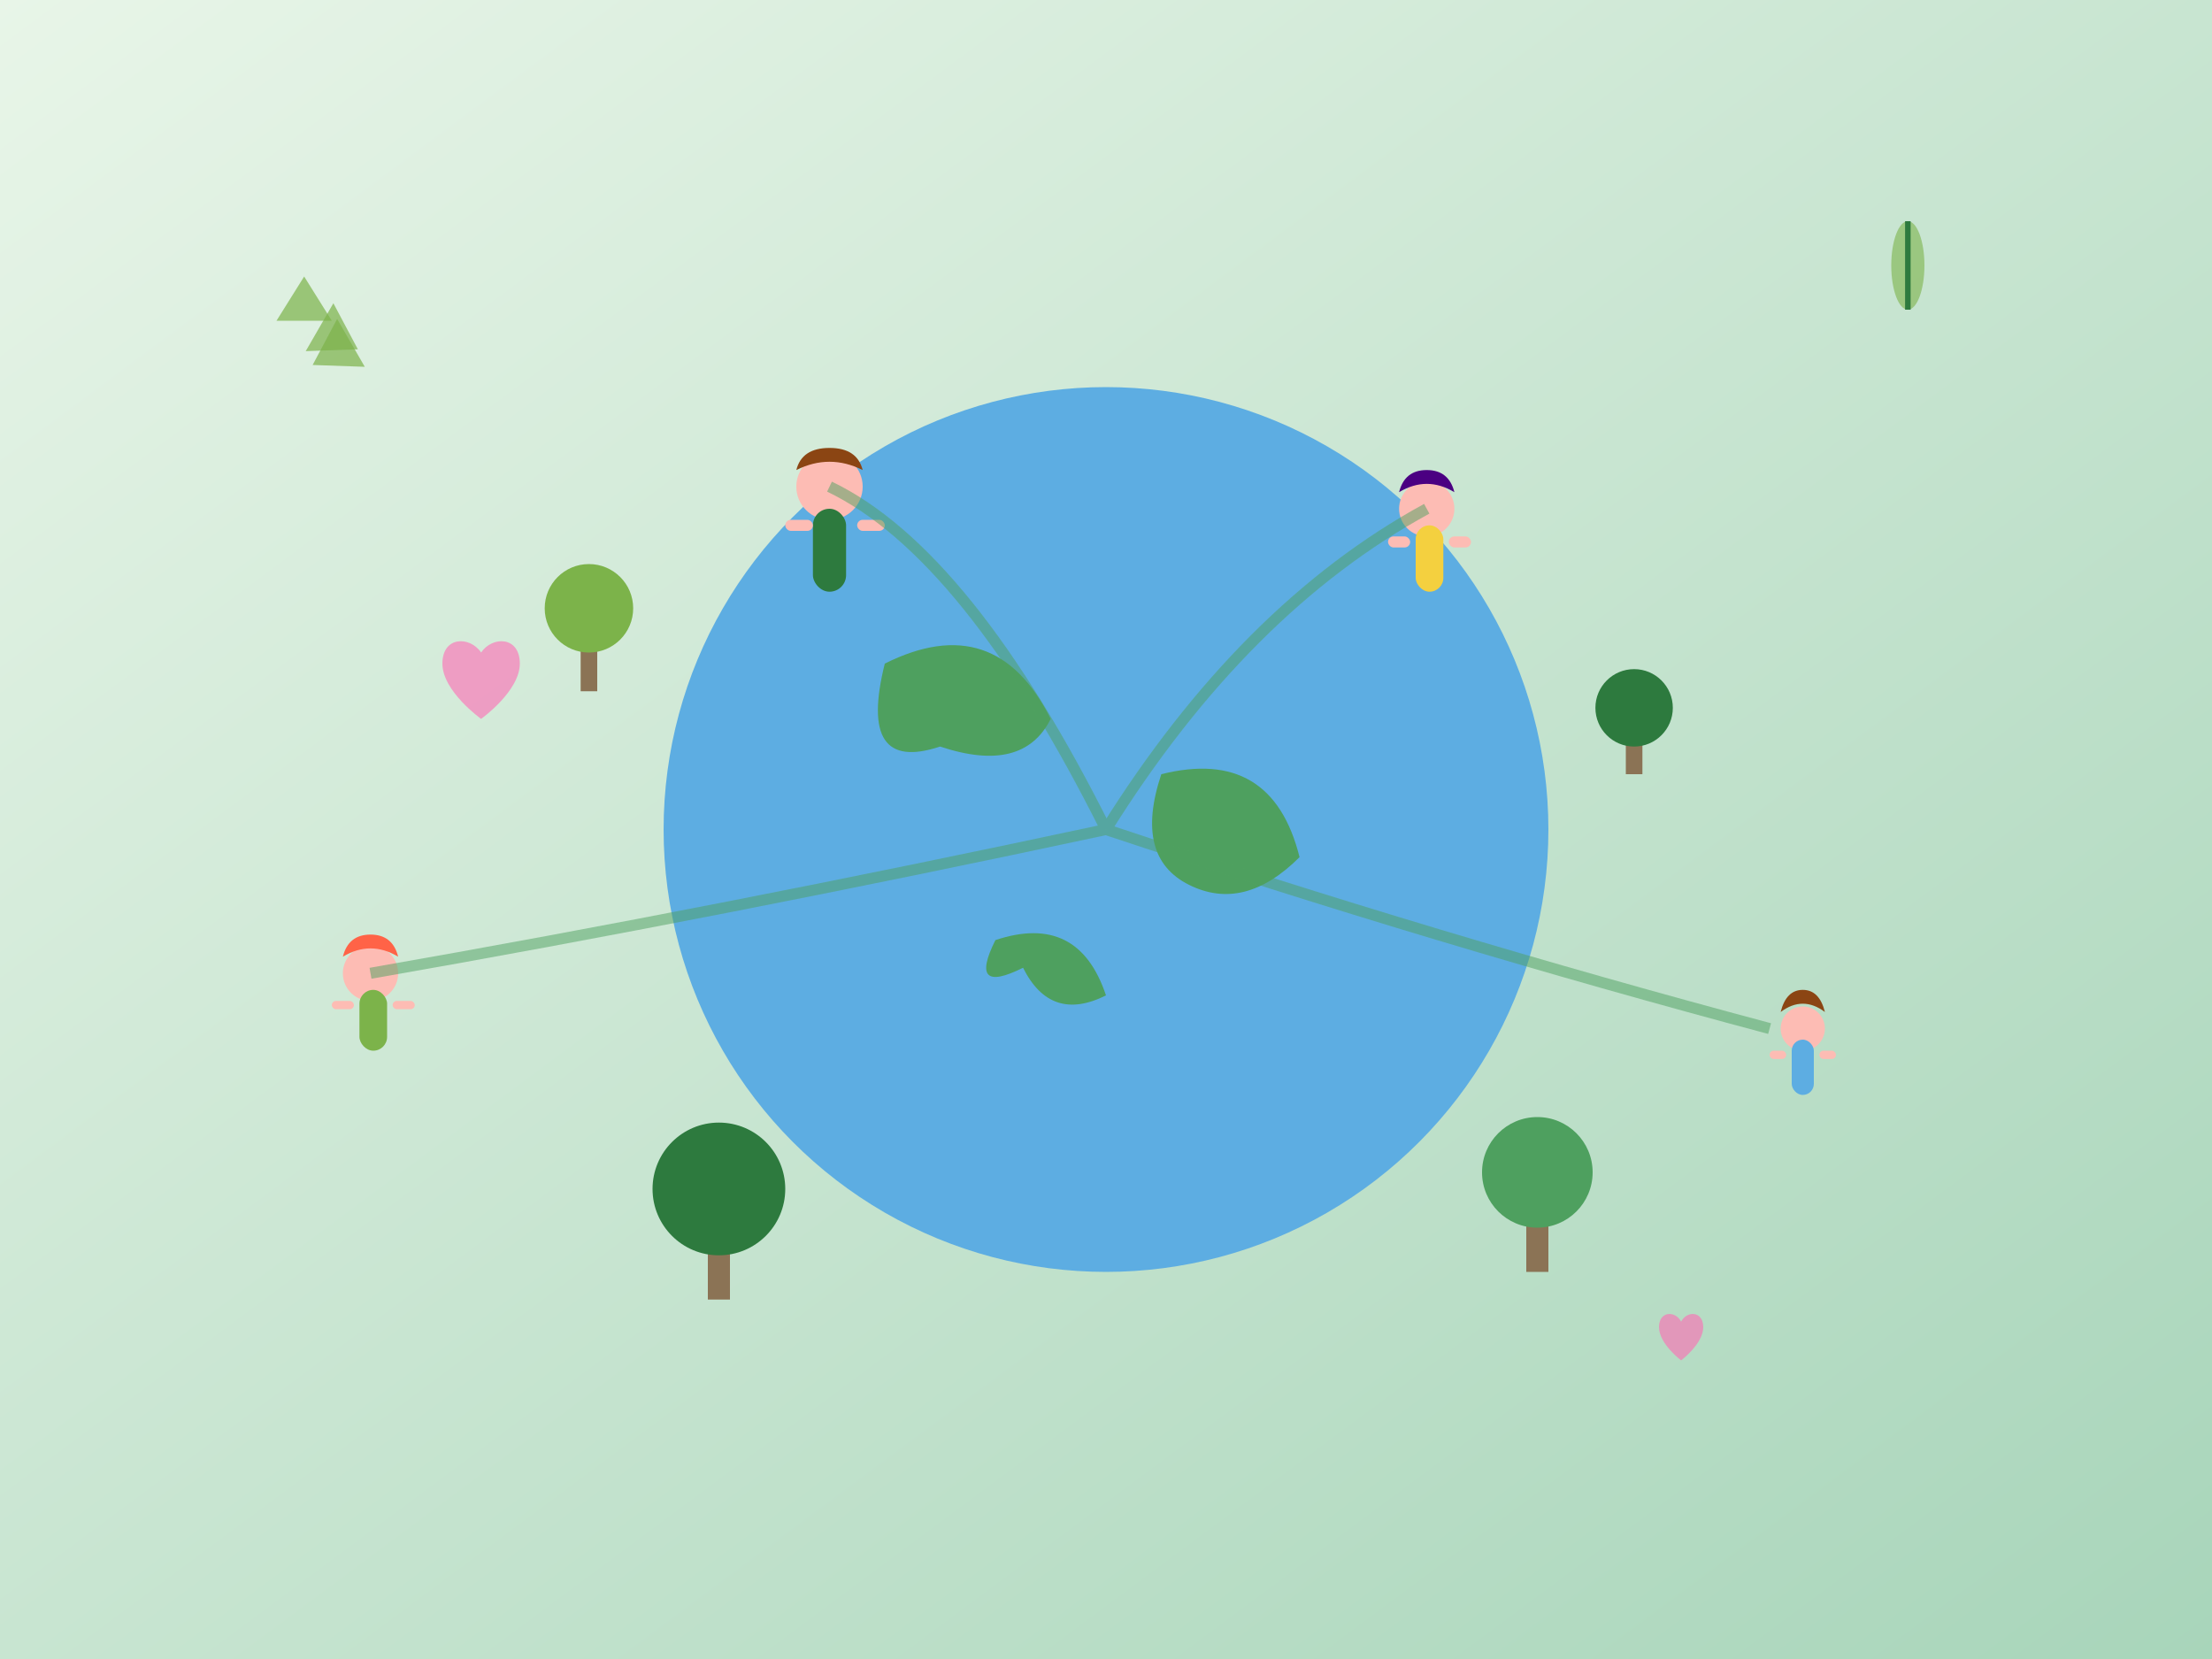 <svg xmlns="http://www.w3.org/2000/svg" viewBox="0 0 400 300" width="400" height="300">
  <rect x="0" y="0" width="400" height="300" fill="#808080" stroke="none"/>
  <!-- Background -->
  <defs>
    <linearGradient id="envBg" x1="0%" y1="0%" x2="100%" y2="100%">
      <stop offset="0%" style="stop-color:#e8f5e8;stop-opacity:1" />
      <stop offset="100%" style="stop-color:#a8d5ba;stop-opacity:1" />
    </linearGradient>
  </defs>
  <rect width="400" height="300" fill="url(#envBg)"/>
  
  <!-- Earth globe -->
  <circle cx="200" cy="150" r="80" fill="#5dade2"/>
  
  <!-- Continents -->
  <g fill="#4ea05f">
    <path d="M160 120 Q180 110 190 130 Q185 140 170 135 Q155 140 160 120"/>
    <path d="M210 140 Q230 135 235 155 Q225 165 215 160 Q205 155 210 140"/>
    <path d="M180 170 Q195 165 200 180 Q190 185 185 175 Q175 180 180 170"/>
  </g>
  
  <!-- Trees around globe -->
  <g id="trees">
    <g transform="translate(120, 200)">
      <rect x="8" y="15" width="4" height="20" fill="#8b7355"/>
      <circle cx="10" cy="15" r="12" fill="#2d7a3e"/>
    </g>
    <g transform="translate(270, 200)">
      <rect x="6" y="12" width="4" height="18" fill="#8b7355"/>
      <circle cx="8" cy="12" r="10" fill="#4ea05f"/>
    </g>
    <g transform="translate(100, 100)">
      <rect x="5" y="10" width="3" height="15" fill="#8b7355"/>
      <circle cx="6.5" cy="10" r="8" fill="#7cb34a"/>
    </g>
    <g transform="translate(290, 120)">
      <rect x="4" y="8" width="3" height="12" fill="#8b7355"/>
      <circle cx="5.5" cy="8" r="7" fill="#2d7a3e"/>
    </g>
  </g>
  
  <!-- Team members around the globe -->
  <g id="teamMember1" transform="translate(140, 80)">
    <circle cx="10" cy="8" r="6" fill="#fdbcb4"/>
    <path d="M4 5 Q10 2 16 5 Q15 1 10 1 Q5 1 4 5" fill="#8b4513"/>
    <rect x="7" y="12" width="6" height="15" rx="3" fill="#2d7a3e"/>
    <rect x="2" y="14" width="5" height="2" rx="1" fill="#fdbcb4"/>
    <rect x="15" y="14" width="5" height="2" rx="1" fill="#fdbcb4"/>
  </g>
  
  <g id="teamMember2" transform="translate(250, 85)">
    <circle cx="8" cy="7" r="5" fill="#fdbcb4"/>
    <path d="M3 4 Q8 1 13 4 Q12 0 8 0 Q4 0 3 4" fill="#4b0082"/>
    <rect x="6" y="10" width="5" height="12" rx="2.5" fill="#f4d03f"/>
    <rect x="1" y="12" width="4" height="2" rx="1" fill="#fdbcb4"/>
    <rect x="12" y="12" width="4" height="2" rx="1" fill="#fdbcb4"/>
  </g>
  
  <g id="teamMember3" transform="translate(320, 180)">
    <circle cx="6" cy="6" r="4" fill="#fdbcb4"/>
    <path d="M2 3 Q6 0 10 3 Q9 -1 6 -1 Q3 -1 2 3" fill="#8b4513"/>
    <rect x="4" y="8" width="4" height="10" rx="2" fill="#5dade2"/>
    <rect x="0" y="10" width="3" height="1.5" rx="0.75" fill="#fdbcb4"/>
    <rect x="9" y="10" width="3" height="1.5" rx="0.75" fill="#fdbcb4"/>
  </g>
  
  <g id="teamMember4" transform="translate(60, 170)">
    <circle cx="7" cy="6" r="5" fill="#fdbcb4"/>
    <path d="M2 3 Q7 0 12 3 Q11 -1 7 -1 Q3 -1 2 3" fill="#ff6347"/>
    <rect x="5" y="9" width="5" height="11" rx="2.5" fill="#7cb34a"/>
    <rect x="0" y="11" width="4" height="1.5" rx="0.75" fill="#fdbcb4"/>
    <rect x="11" y="11" width="4" height="1.5" rx="0.75" fill="#fdbcb4"/>
  </g>
  
  <!-- Connecting lines showing collaboration -->
  <g stroke="#4ea05f" stroke-width="2" opacity="0.5" fill="none">
    <path d="M150 88 Q175 100 200 150"/>
    <path d="M258 92 Q225 110 200 150"/>
    <path d="M320 186 Q260 170 200 150"/>
    <path d="M67 176 Q130 165 200 150"/>
  </g>
  
  <!-- Eco symbols -->
  <g fill="#7cb34a">
    <!-- Recycling symbol -->
    <g transform="translate(50, 50)">
      <path d="M5 0 L10 8 L0 8 Z" opacity="0.7"/>
      <path d="M15 5 L20 13 L10 13 Z" opacity="0.7" transform="rotate(120 12.5 9)"/>
      <path d="M10 10 L15 18 L5 18 Z" opacity="0.7" transform="rotate(240 10 14)"/>
    </g>
    
    <!-- Leaf -->
    <g transform="translate(340, 40)">
      <ellipse cx="5" cy="8" rx="3" ry="8" opacity="0.6"/>
      <line x1="5" y1="0" x2="5" y2="16" stroke="#2d7a3e" stroke-width="1"/>
    </g>
  </g>
  
  <!-- Hearts showing care -->
  <g fill="#ff69b4" opacity="0.6">
    <path d="M80 120 C80 115, 85 115, 87 118 C89 115, 94 115, 94 120 C94 125, 87 130, 87 130 C87 130, 80 125, 80 120 Z"/>
    <path d="M300 240 C300 237, 303 237, 304 239 C305 237, 308 237, 308 240 C308 243, 304 246, 304 246 C304 246, 300 243, 300 240 Z"/>
  </g>
</svg>
